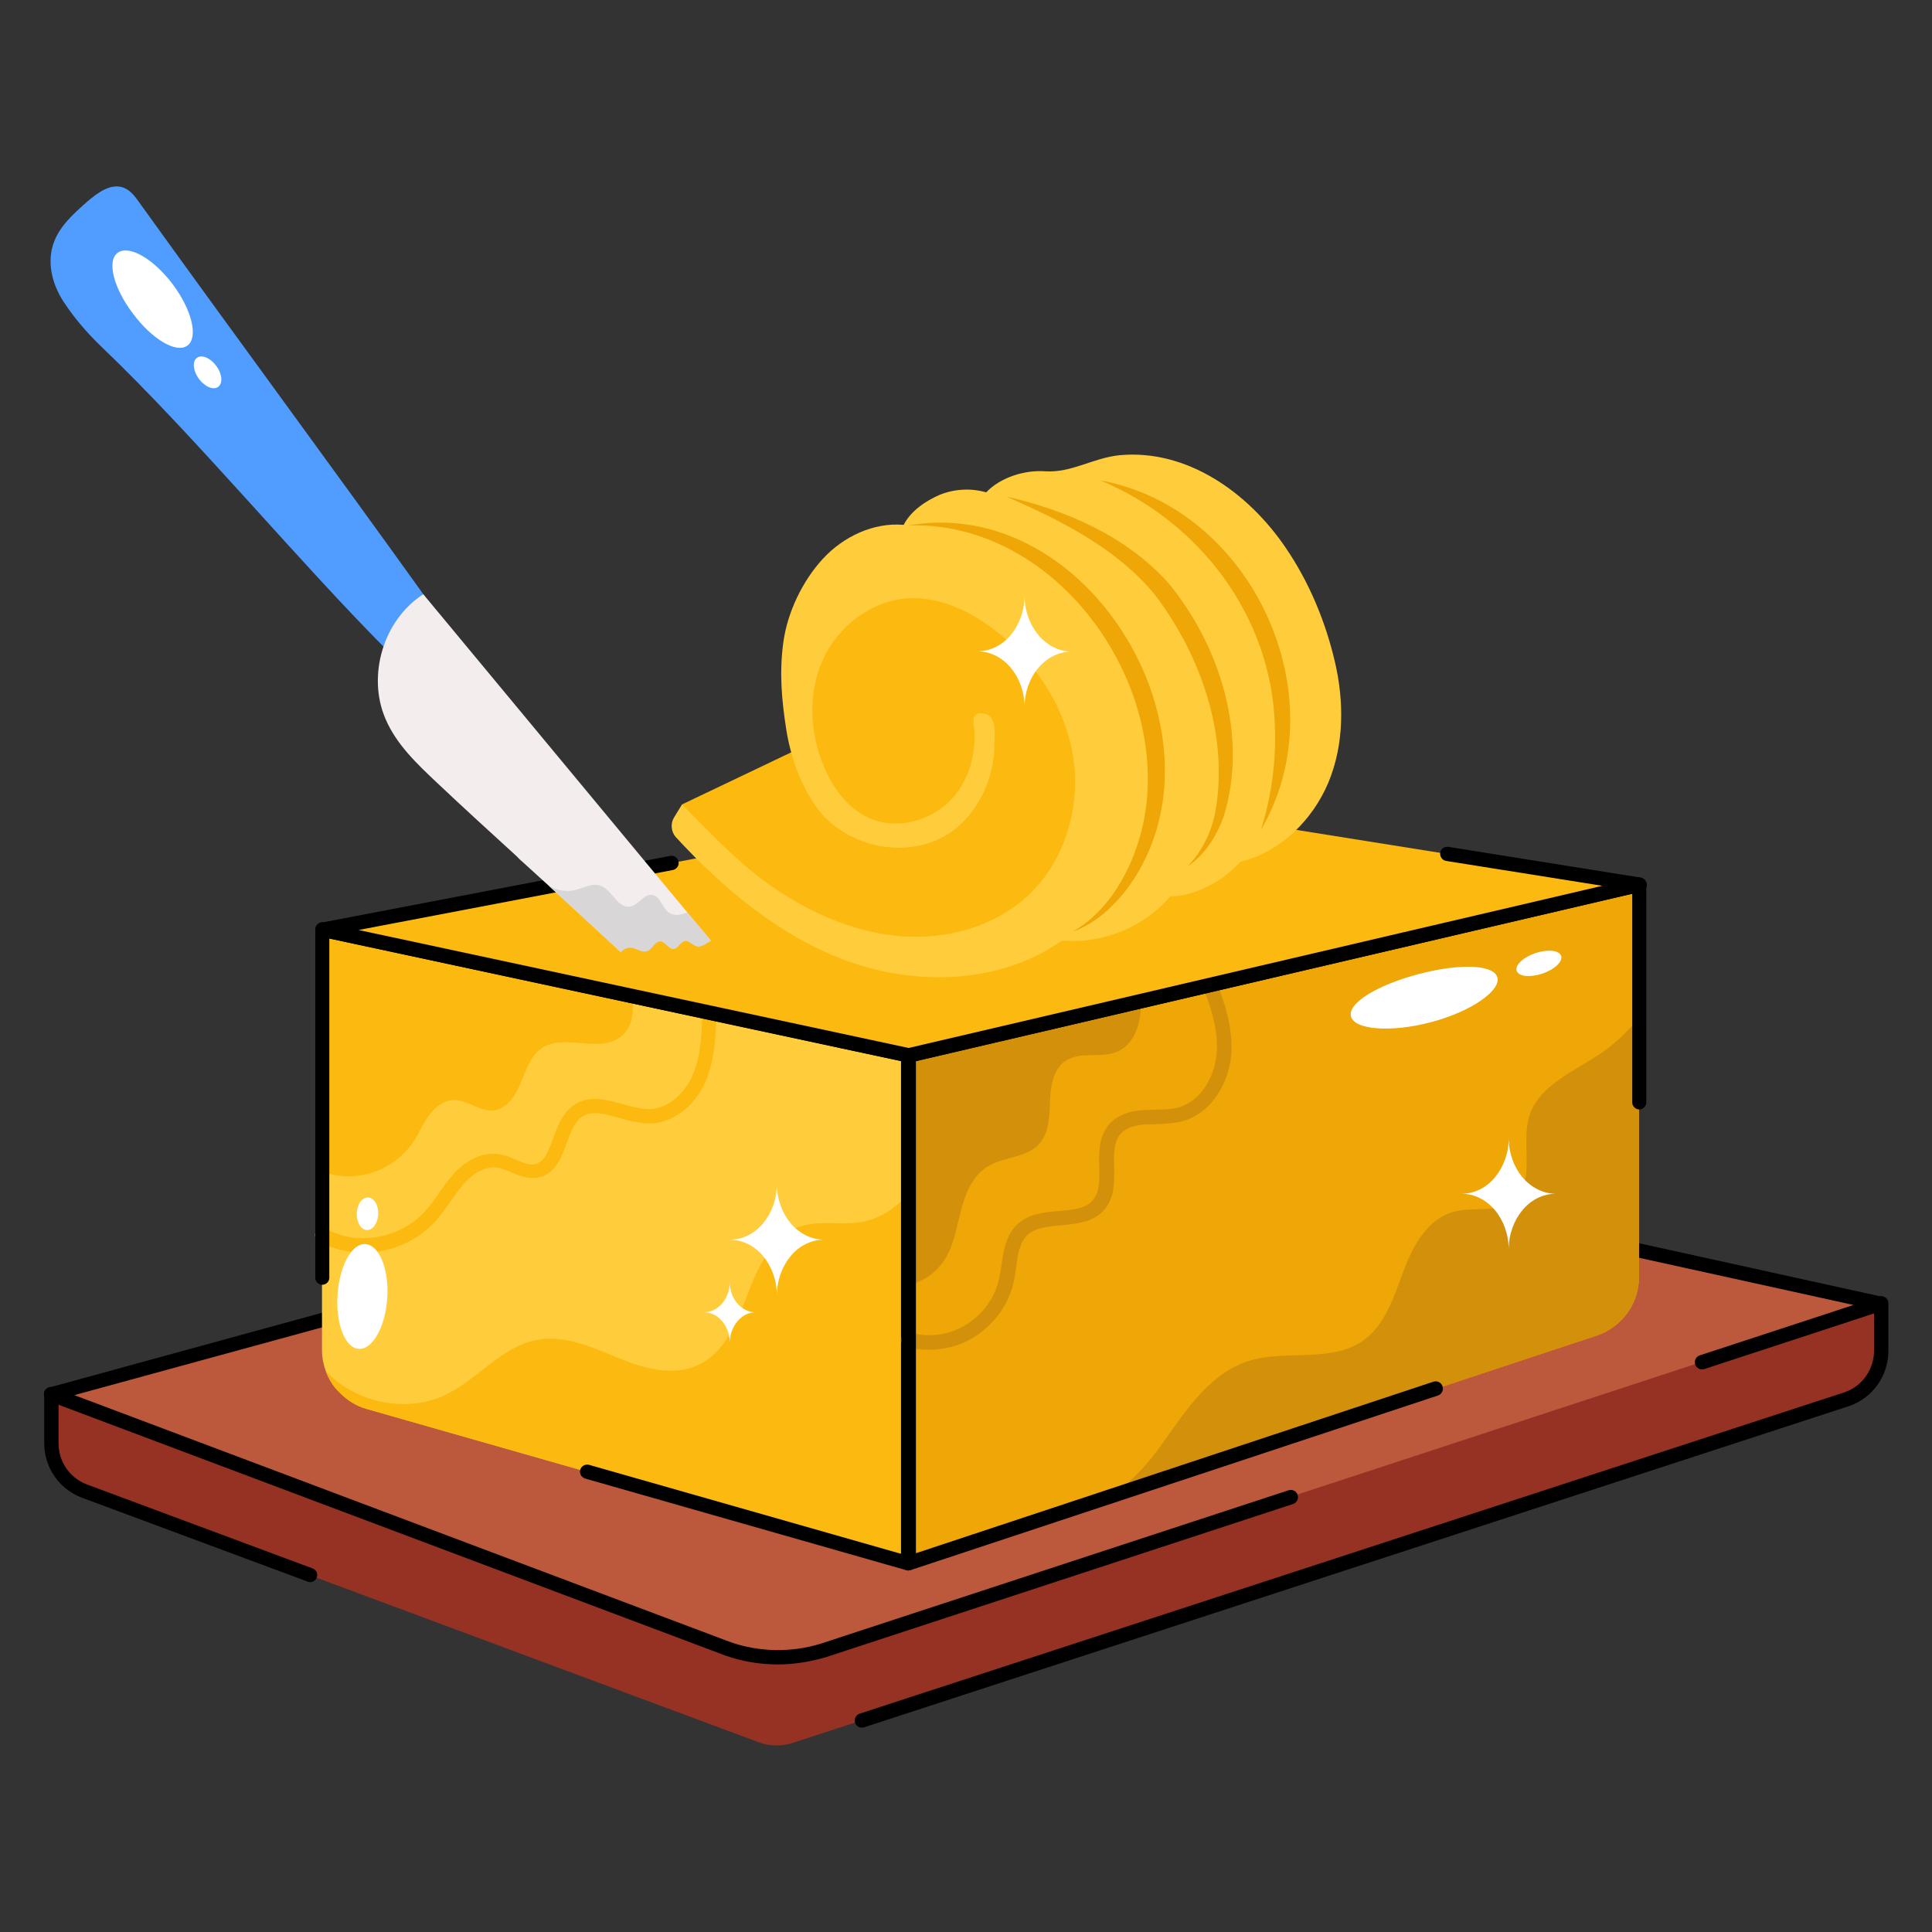 <svg id="Layer_1" enable-background="new 0 0 66 66" viewBox="0 0 66 66" xmlns="http://www.w3.org/2000/svg"><rect x="0" y="0" width="66" height="66" fill="#333333" stroke="none"/><g><g><path d="m64.25 44.52v1.63c0 .74-.47 1.4-1.17 1.65l-35.97 11.73c-.4.14-.84.13-1.24-.03l-23.03-8.57c-.66-.27-1.09-.91-1.09-1.62v-1.68s6.6.79 6.79.99v.01l27.33-7.49 21.27 4.69v-.05z" fill="#963224"/></g><g><path d="m29.44 59.02c-.1 0-.2-.07-.23-.17-.04-.13.03-.27.16-.31l33.65-10.98c.6-.21 1-.78 1-1.42v-1.34l-6.73 1.18c-.06.04-.13.09-.2.07l-21.21-4.67-27.28 7.47c-.07.02-.15.01-.21-.04-.01-.01-.02-.02-.03-.03-.35-.12-3.97-.59-6.36-.88v1.41c0 .61.37 1.16.94 1.39l7.74 2.88c.13.05.19.19.14.31-.05.13-.19.19-.31.14l-7.75-2.88c-.76-.31-1.25-1.03-1.25-1.85v-1.68c0-.07.03-.14.08-.18.05-.05.12-.07.19-.06 5.07.61 6.4.86 6.77.98l27.25-7.46c.04-.01.08-.01.12 0l21.12 4.65c.02-.01.04-.02.06-.02l7.12-1.25c.07-.01.14.01.2.05.06.05.09.12.09.19v1.63c0 .84-.53 1.6-1.33 1.88l-33.67 10.98c-.02 0-.05.01-.07.01z"/></g><g><path d="m1.75 47.62 23.12 8.7c1.05.37 2.18.38 3.24.05l36.14-11.85-28.38-6.25z" fill="#bc593c"/></g><g><path d="m26.57 56.86c-.6 0-1.21-.1-1.78-.3l-23.13-8.7c-.1-.04-.16-.13-.16-.24s.08-.2.18-.22l34.12-9.35c.04-.01.08-.01.12 0l28.38 6.25c.11.02.19.12.19.23.01.11-.06.21-.17.24l-6.1 2c-.13.04-.27-.03-.31-.16s.03-.27.16-.31l5.25-1.72-27.45-6.04-33.33 9.12 22.42 8.44c.98.34 2.08.36 3.08.05l15.98-5.24c.13-.04.27.03.31.16s-.03.27-.16.31l-15.98 5.24c-.53.15-1.07.24-1.62.24z"/></g><g><path d="m31.03 36.06v17.35l-18.51-5.28c-.36-.1-.68-.31-.93-.57-.17-.16-.3-.36-.4-.57-.02-.05-.04-.1-.06-.15-.08-.22-.13-.46-.13-.72v-14.36l10.58 2.27z" fill="#ffcd3b"/></g><g><path d="m21.2 35.42c-.74.58-1.94-.14-2.71.4-.38.27-.52.75-.7 1.17-.17.43-.46.89-.92.94-.48.06-.91-.37-1.4-.35-.33.02-.62.25-.82.53-.2.27-.33.59-.51.87-.43.66-1.17 1.11-1.95 1.19-.4.05-.8-.01-1.18-.15v-8.26l10.58 2.27c.08.52.02 1.08-.39 1.39z" fill="#fcb910"/></g><g><path d="m12.42 42.79c-.23 0-.46-.02-.68-.07-.3-.06-.58-.17-.85-.32-.12-.07-.16-.21-.1-.33s.21-.16.33-.1c.22.12.46.21.71.27.96.21 2.04-.14 2.69-.86.17-.18.31-.39.46-.6.15-.22.31-.44.49-.65.47-.53 1.05-.79 1.58-.7.21.03.4.11.58.19.24.1.44.19.64.15.3-.06.44-.37.62-.87.15-.4.31-.86.69-1.13.52-.38 1.12-.21 1.69-.05.31.09.63.16.92.17.68-.02 1.22-.59 1.47-1.16.28-.64.31-1.39.33-2.11l.49.01c-.03.78-.06 1.57-.37 2.3-.37.86-1.12 1.43-1.9 1.45-.36 0-.72-.09-1.06-.19-.51-.14-.94-.27-1.28-.03-.25.18-.38.53-.51.89-.18.5-.39 1.06-.98 1.18-.34.06-.65-.07-.92-.18-.16-.07-.32-.14-.47-.16-.36-.06-.79.14-1.14.55-.17.19-.31.39-.46.6-.15.22-.31.44-.49.65-.63.71-1.55 1.1-2.48 1.1z" fill="#fcb910"/></g><g><path d="m31.03 40.78v12.63l-18.51-5.28c-.36-.1-.68-.31-.93-.57-.17-.16-.3-.36-.4-.57-.02-.05-.04-.1-.06-.15 1.02 1.09 2.78 1.46 4.13.79 1.09-.54 1.9-1.65 3.1-1.86.94-.17 1.86.25 2.74.61s1.89.66 2.75.25c.92-.42 1.33-1.48 1.69-2.42.36-.95.85-1.99 1.8-2.31.68-.23 1.43-.03 2.12-.16.65-.13 1.16-.49 1.57-.96z" fill="#fcb910"/></g><g><path d="m31.03 53.65c-.02 0-.04 0-.07-.01l-10.97-3.13c-.13-.04-.2-.17-.17-.3.04-.13.17-.2.3-.17l10.66 3.04v-16.83l-19.53-4.19v11.59c0 .13-.11.24-.24.24s-.24-.11-.24-.24v-11.9c0-.07.03-.14.09-.19s.13-.06.2-.05l20.02 4.3c.11.02.19.12.19.24v17.35c0 .08-.04.15-.1.2-.04.03-.09.05-.14.05z"/></g><g><path d="m55.99 30.22v13.41c0 .9-.58 1.7-1.43 1.99l-16.68 5.52-1.26.42-.06.02-5.54 1.84v-17.36l7.94-1.86z" fill="#efa707"/></g><g><path d="m38.97 34.28c.02.64-.2 1.38-.79 1.64-.55.25-1.27-.02-1.78.32-.43.29-.51.87-.53 1.38s-.03 1.09-.38 1.47c-.44.47-1.2.42-1.75.76-.53.32-.77.95-.92 1.54-.16.6-.25 1.23-.61 1.73-.28.4-.72.68-1.19.78v-7.84l7.94-1.86c.01.03.01.06.01.08z" fill="#d3900b"/></g><g><path d="m31.74 46.11c-.26 0-.52-.03-.77-.1-.13-.03-.21-.17-.18-.3s.17-.21.3-.18c.48.12.98.11 1.41-.04.81-.27 1.45-.97 1.63-1.8.03-.15.05-.3.08-.46.07-.48.14-1.02.54-1.4.39-.37.92-.42 1.43-.46.47-.04.92-.08 1.16-.38.23-.27.22-.68.21-1.12-.01-.49-.02-1.05.34-1.46.26-.3.67-.47 1.23-.49.12-.01.24-.01.37-.01.26-.01.51-.01.74-.07.84-.22 1.31-1.15 1.34-1.97.03-.76-.22-1.5-.47-2.13-.05-.13.01-.27.14-.32s.27.01.32.14c.27.67.53 1.47.51 2.33-.03.99-.63 2.14-1.7 2.42-.28.07-.57.08-.85.09-.12 0-.23.01-.35.01-.42.02-.72.13-.89.33-.24.27-.23.69-.22 1.13.01.48.02 1.03-.32 1.44-.38.45-.97.5-1.5.55-.45.04-.87.08-1.14.33s-.33.67-.39 1.11c-.02.17-.05.34-.08.5-.22.99-.99 1.84-1.95 2.16-.31.1-.62.15-.94.15z" fill="#d3900b"/></g><g><path d="m55.99 34.76v8.87c0 .9-.58 1.7-1.43 1.99l-16.68 5.52c.66-.4 1.24-1.02 1.7-1.65.85-1.17 1.67-2.54 3.05-2.99 1.28-.41 2.83.07 3.93-.7.76-.53 1.05-1.49 1.38-2.36.32-.87.82-1.8 1.71-2.04.68-.19 1.5.05 2.05-.38.77-.63.26-1.89.53-2.85.31-1.08 1.52-1.56 2.45-2.18.51-.35.94-.76 1.31-1.23z" fill="#d3900b"/></g><g><path d="m31.03 53.65c-.05 0-.1-.02-.14-.05-.06-.05-.1-.12-.1-.2v-17.34c0-.11.08-.21.19-.24l24.96-5.84c.07-.02.15 0 .21.05s.09.12.09.19v7.44c0 .13-.11.24-.24.24s-.24-.11-.24-.24v-7.13l-24.47 5.72v16.81l17.68-5.86c.13-.04.27.03.31.16s-.03.27-.15.31l-18 5.96c-.05.01-.08.02-.1.02z"/></g><g><path d="m11.01 31.76 23.63-4.51c.82-.16 1.67-.17 2.5-.04l18.86 3.01-24.96 5.84z" fill="#fcb910"/></g><g><path d="m31.03 36.3c-.02 0-.03 0-.05-.01l-20.02-4.29c-.11-.02-.19-.13-.19-.24 0-.12.08-.22.2-.24l11.92-2.28c.13-.03.26.06.29.19s-.06.26-.19.29l-10.74 2.05 18.79 4.03 23.7-5.54-5.34-.85c-.13-.02-.22-.15-.2-.28s.14-.22.28-.2l6.57 1.05c.12.02.2.12.21.23 0 .12-.08.22-.19.25l-24.99 5.84c-.01 0-.03 0-.05 0z"/></g><g><g><path d="m36.32 30.23c-1.1 1.33-2.8 2.12-4.51 2.24-1.73.13-3.46-.38-4.94-1.3-1.47-.91-2.64-2.24-3.57-3.69l4.15-1.98c-.08-.31-.15-.63-.18-.95-.02-.07-.03-.14-.05-.21-.03-.16-.03-.31-.01-.47 0-.01 0-.01 0-.01-.01-.42.02-.84.11-1.25.39-1.7 1.81-3.12 3.52-3.48 1.7-.38 3.29.7 4.45 2 .34.38.63.82.85 1.29.65.85.91 1.9 1.23 2.94.49 1.65.04 3.53-1.05 4.87z" fill="#fcb910"/></g><g><path d="m42.37 29.44c1.36-.33 2.47-1.42 3.01-2.71.54-1.3.54-2.77.22-4.13-.32-1.37-.88-2.72-1.68-3.89-1.29-1.9-3.38-3.37-5.67-3.16-.91.09-1.64.61-2.55.55-.7-.05-1.53.21-2.01.72-.51-.15-1.08-.12-1.58.08-.49.21-.99.55-1.24 1.03-1.03-.09-2.06.4-2.76 1.16s-1.21 1.83-1.35 2.85-.06 1.96.1 2.98c.14.9.48 1.87 1 2.61.9 1.29 2.77 1.8 4.2 1.14.81-.37 1.38-1.12 1.68-1.94.15-.42.23-.87.23-1.31 0-.34.1-.95-.34-1.04-.38-.08-.4.16-.36.43.04.29.03.6-.02.9-.09.6-.35 1.18-.77 1.62-.7.73-1.86 1.03-2.78.62-.72-.32-1.23-1-1.54-1.73-.5-1.15-.57-2.51-.06-3.66s1.64-2.03 2.89-2.12c1.07-.07 2.11.41 2.96 1.06 1.39 1.06 2.43 2.62 2.71 4.34.27 1.73-.28 3.6-1.57 4.78-1.12 1.03-2.71 1.47-4.22 1.37-1.52-.1-2.97-.7-4.24-1.53s-2.27-1.9-3.33-2.98l-.27.44c-.13.21-.11.49.06.68 1.64 1.78 3.59 3.41 5.86 4.23 2.4.87 5.25.77 7.33-.7 1.36.13 2.81-.46 3.7-1.51.85 0 1.83-.54 2.39-1.18z" fill="#ffcd3b"/></g><g><path d="m31.02 17.95c6.23-1.09 11.15 7.25 7.56 12.31-.5.68-1.15 1.29-1.94 1.57.72-.41 1.27-1.04 1.67-1.74 2.86-5.01-1.49-12.34-7.29-12.14z" fill="#efa707"/></g><g><path d="m34.37 16.96c2.03.46 4.1 1.35 5.53 2.94 1.8 2.17 2.75 5.27 1.9 8.01-.25.67-.65 1.3-1.23 1.69.48-.5.79-1.13.93-1.78.51-2.63-.47-5.45-2.07-7.53-1.3-1.57-3.21-2.52-5.06-3.33z" fill="#efa707"/></g><g><path d="m37.59 16.41c5.2.95 8.16 7.4 5.48 11.95.38-1.18.53-2.41.48-3.61-.13-3.68-2.53-6.9-5.96-8.34z" fill="#efa707"/></g></g><g><path d="m14.54 20.41c-3.24-4.52-6.53-8.97-9.78-13.49-.14-.2-.3-.42-.54-.51-.43-.16-.88.17-1.23.47-.49.43-1.01.89-1.19 1.52-.19.65.01 1.36.38 1.92s.8 1.06 1.29 1.53c3.26 3.12 6.63 7.23 9.8 10.41" fill="#509dff"/></g><g><path d="m24.84 32.8h-3.34c-.91-.85-1.83-1.69-2.74-2.53-.29-.27-.59-.53-.88-.8 0 0-.01-.01-.01-.01-.07-.06-.14-.12-.21-.2-.91-.83-1.82-1.66-2.72-2.51-.69-.65-1.4-1.32-1.77-2.19-.64-1.48-.07-3.39 1.29-4.26l9.02 10.87z" fill="#f4eded"/></g><g><path d="m24.84 32.8h-3.34c-.91-.85-1.83-1.69-2.74-2.53.27.14.57.21.86.14.29-.06.59-.25.87-.16.42.13.61.8 1.04.72.29-.05.46-.44.75-.4.27.04.33.42.55.59.19.15.42.1.65.01z" fill="#d8d6d6"/></g><g><path d="m21.1 32.84c-.03-.25.23-.5.48-.46.19.03.37.18.54.11.18-.07.25-.34.44-.33.18.01.28.28.46.26.15-.02.22-.24.37-.27s.26.14.41.18c.2.05.37-.16.57-.22.22-.06.47.09.54.31s0 .47-.16.63c-.16.17-.38.26-.61.29-.23.04-.46.02-.68.01-.84-.06-1.68-.15-2.52-.24" fill="#fcb910"/></g><g><path d="m28.15 42.35c-.44 0-.85.21-1.14.56s-.47.82-.47 1.35c0-1.05-.72-1.91-1.61-1.91.44 0 .85-.21 1.14-.56s.47-.82.47-1.35c0 .53.18 1 .47 1.35.29.34.7.56 1.14.56z" fill="#fff"/></g><g><path d="m36.61 22.26c-.44 0-.85.21-1.14.56-.29.34-.47.82-.47 1.34 0-1.05-.72-1.91-1.61-1.91.44 0 .85-.21 1.14-.56s.47-.82.47-1.35c0 .53.18 1 .47 1.35s.7.57 1.14.57z" fill="#fff"/></g><g><path d="m53.15 40.78c-.44 0-.85.21-1.14.56s-.47.82-.47 1.35c0-1.05-.72-1.91-1.61-1.91.44 0 .85-.21 1.14-.56s.47-.82.47-1.35c0 .53.18 1 .47 1.35.29.34.7.56 1.14.56z" fill="#fff"/></g><g><path d="m25.81 44.83c-.24 0-.46.12-.62.31s-.26.45-.26.73c0-.57-.39-1.04-.88-1.04.24 0 .46-.12.62-.3.16-.19.26-.45.26-.73 0 .29.1.55.26.73s.38.3.62.3z" fill="#fff"/></g><g><g><path d="m12.49 42.5c.47.04.8.86.74 1.83-.06.98-.49 1.76-.96 1.75s-.8-.83-.74-1.83.49-1.79.96-1.75z" fill="#fff"/></g><g><path d="m12.59 40.91c.2.02.35.28.33.59-.02.3-.2.54-.4.52s-.35-.28-.33-.59c.01-.3.19-.54.4-.52z" fill="#fff"/></g></g><g><g><path d="m51.15 33.38c.14.44-.86 1.17-2.27 1.54-1.4.37-2.64.25-2.73-.21-.1-.46.94-1.07 2.3-1.43 1.35-.36 2.55-.35 2.7.1z" fill="#fff"/></g><g><path d="m53.33 32.65c.07.19-.22.47-.64.61s-.82.1-.88-.1c-.06-.19.23-.46.64-.6.42-.14.81-.1.88.09z" fill="#fff"/></g></g><g><g><path d="m6.41 11.8c-.37.29-1.21-.2-1.87-1.09-.67-.88-.9-1.82-.51-2.08.39-.27 1.22.22 1.87 1.08.65.87.88 1.8.51 2.09z" fill="#fff"/></g><g><path d="m7.46 13.21c-.16.13-.45.01-.66-.26-.2-.27-.24-.6-.08-.72.16-.13.46-.01.66.26.21.27.24.59.08.72z" fill="#fff"/></g></g></g></svg>